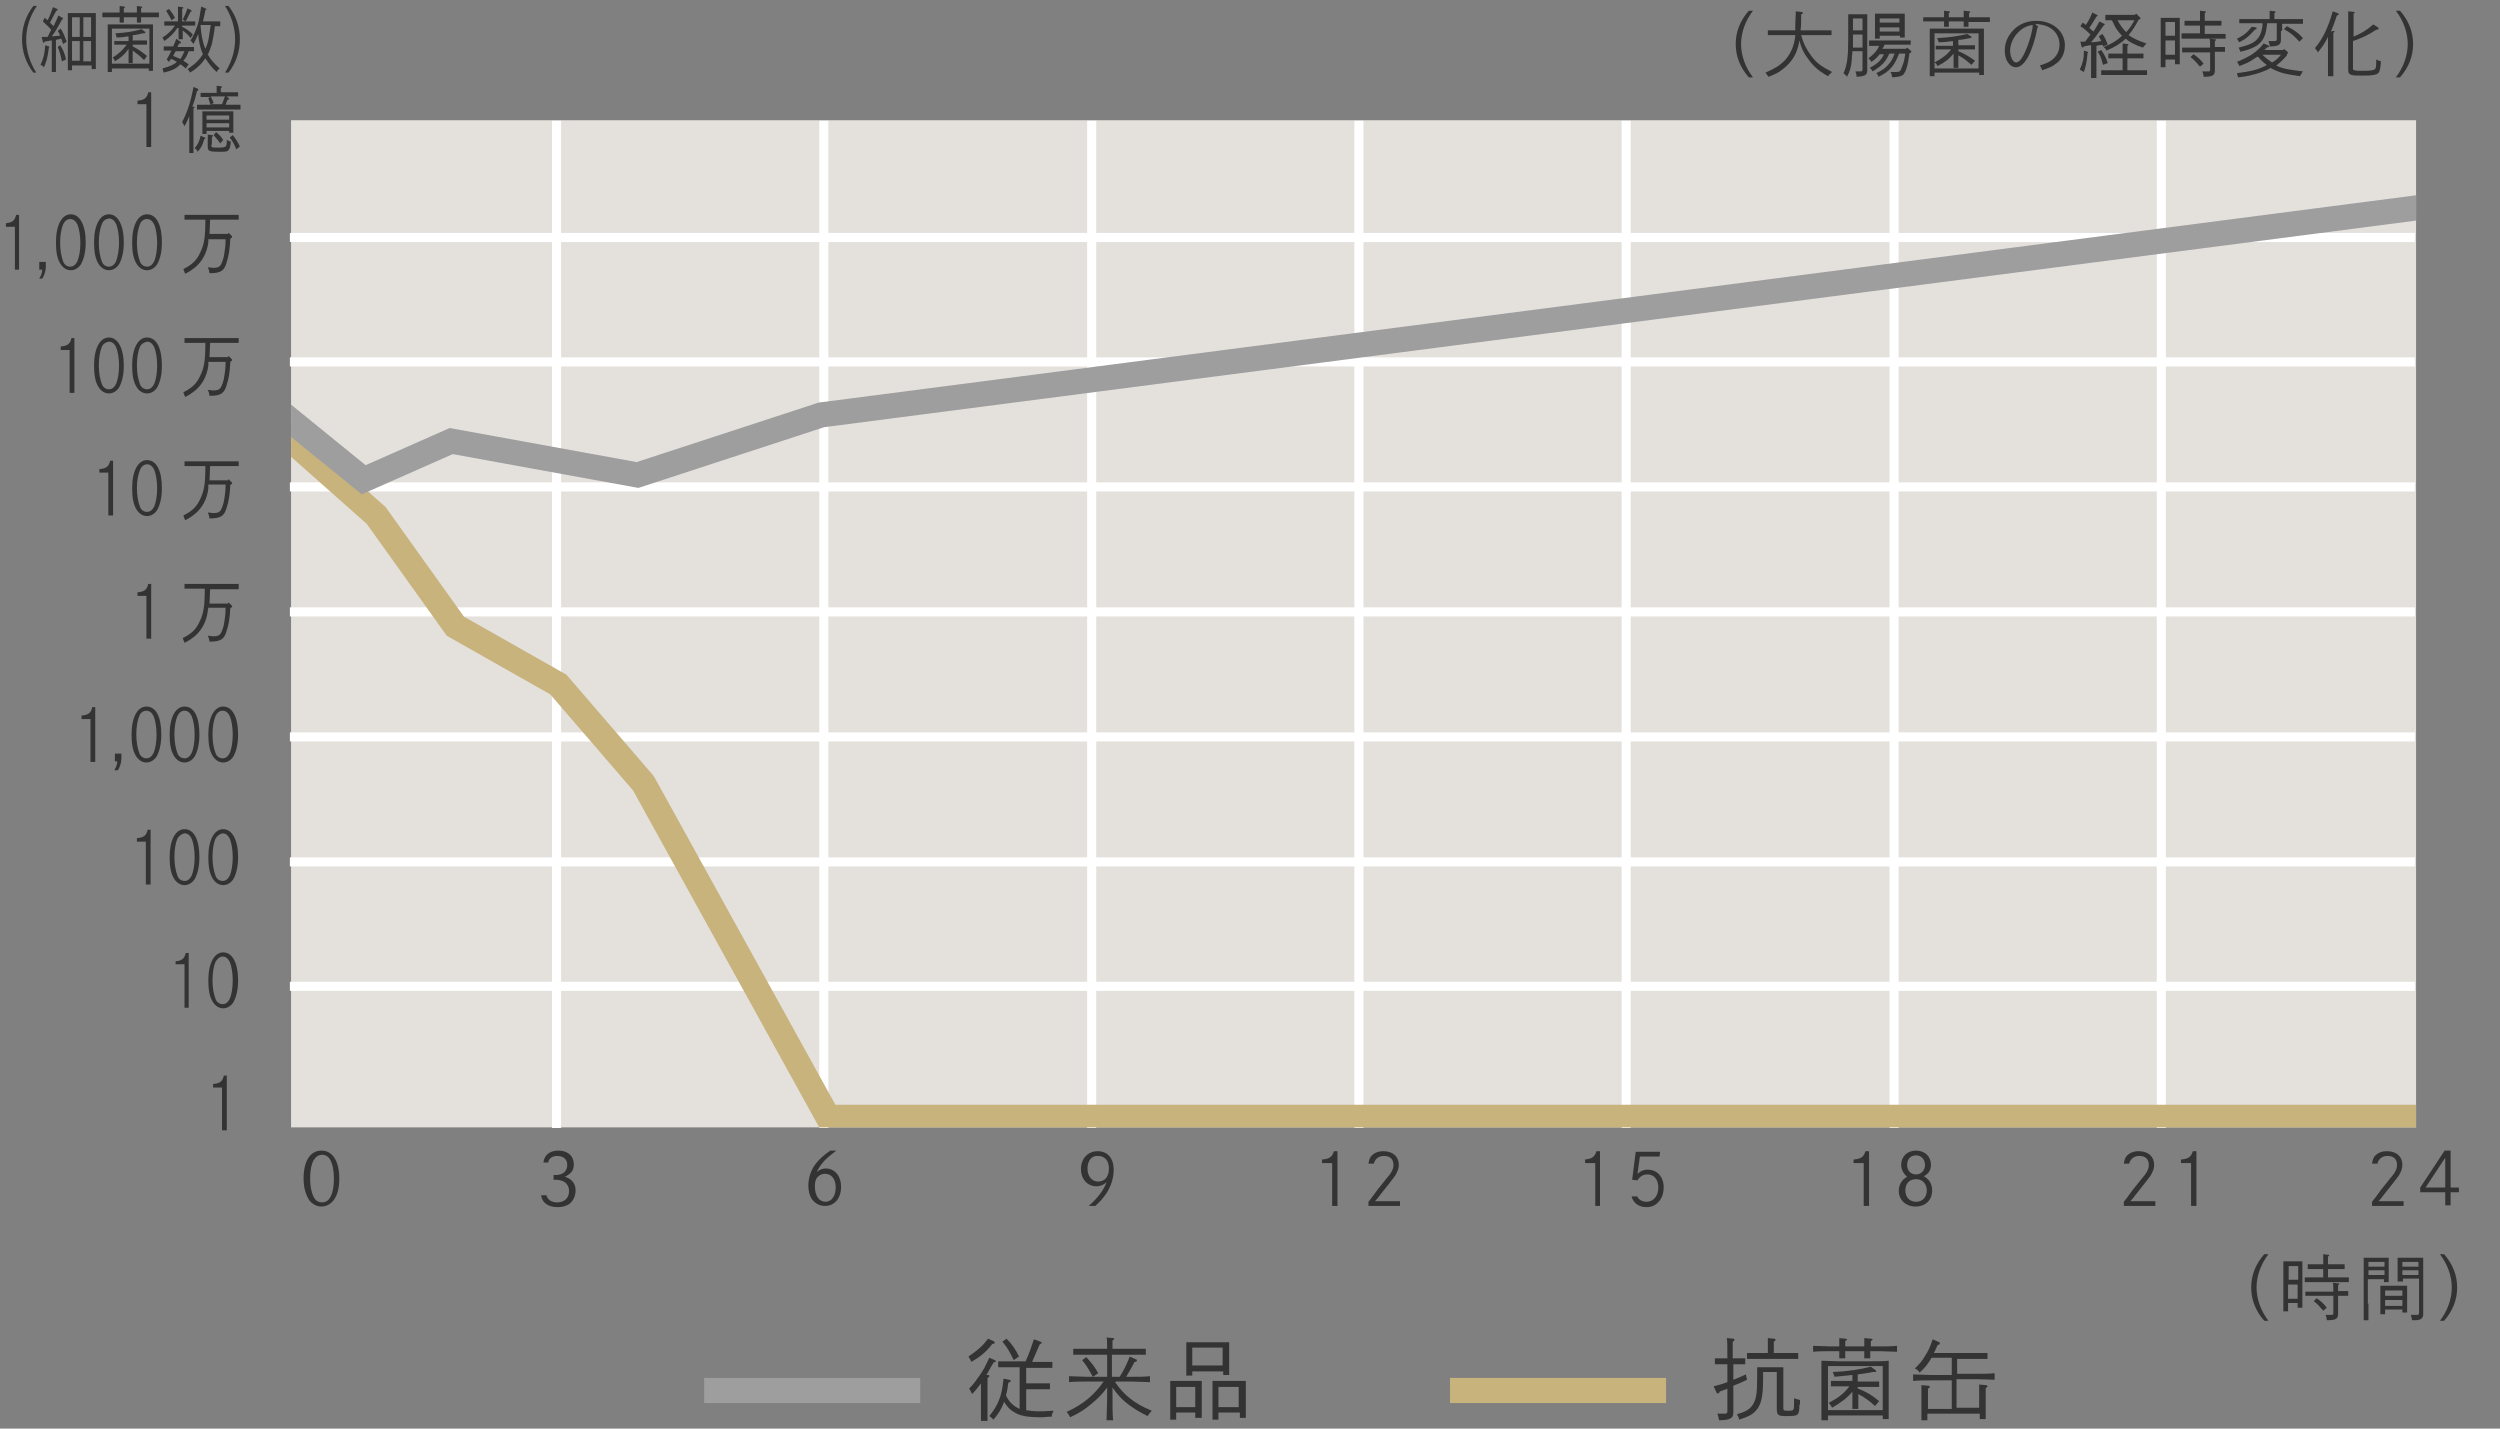 <?xml version="1.0" encoding="utf-8"?>
<!-- Generator: Adobe Illustrator 26.5.0, SVG Export Plug-In . SVG Version: 6.00 Build 0)  -->
<svg version="1.1" id="レイヤー_1" xmlns="http://www.w3.org/2000/svg" xmlns:xlink="http://www.w3.org/1999/xlink" x="0px"
	 y="0px" width="420px" height="240px" viewBox="0 0 420 240" style="enable-background:new 0 0 420 240;" xml:space="preserve">
<rect x="0" y="0" width="420" height="240" fill="#808080" stroke="none"/>
<style type="text/css">
	.st0{fill:#E4E1DD;}
	.st1{fill:#333333;}
	.st2{fill:none;stroke:#FFFFFF;stroke-width:1.528;stroke-miterlimit:10;}
	.st3{fill:none;stroke:#9E9E9F;stroke-width:4.218;stroke-miterlimit:10;}
	.st4{fill:none;stroke:#C8B37D;stroke-width:4.218;stroke-miterlimit:10;}
	.st5{clip-path:url(#SVGID_00000121240195714183141020000014733445110388630455_);}
</style>
<g>
	<rect x="48.9" y="20.2" class="st0" width="357" height="169.2"/>
	<g>
		<g>
			<path class="st1" d="M294.5,1.8c-1.3,1.7-2,3.7-2,5.6c0,1.9,0.7,3.9,2,5.6h-0.7c-1.5-1.7-2.2-3.6-2.2-5.6c0-2,0.7-3.9,2.2-5.6
				H294.5z"/>
			<path class="st1" d="M302.6,5.9c0.4,1.5,0.9,2.4,1.7,3.5c0.9,1.2,1.6,1.7,3.5,2.7c-0.4,0.3-0.4,0.4-0.7,0.7
				c-1.6-0.9-2.5-1.7-3.4-3c-0.7-0.9-1.1-1.8-1.4-3c-0.1,0.8-0.3,1.3-0.5,1.9c-0.5,1.2-1.3,2.2-2.4,3c-0.6,0.5-1.2,0.8-2.3,1.2
				c-0.2-0.3-0.3-0.4-0.5-0.7c1.6-0.7,2.4-1.2,3.2-2c1-1.1,1.6-2.4,1.8-4.1c0-0.1,0-0.1,0-0.2h-2.2c-0.7,0-1.7,0-2.4,0V5.1
				c0.6,0,1.7,0,2.4,0h2.2c0-0.6,0-1.4,0.1-3.2l0.9,0.1c0.2,0,0.3,0.1,0.3,0.2s-0.1,0.1-0.3,0.2c0,1.1,0,1.9-0.1,2.7h2.8
				c0.8,0,1.8,0,2.4,0v0.8c-0.6,0-1.7,0-2.4,0H302.6z"/>
			<path class="st1" d="M311.2,8.6c0,0.5-0.1,0.9-0.1,1.4c-0.1,1.3-0.3,1.9-0.8,2.9c-0.2-0.3-0.4-0.4-0.6-0.6
				c0.6-1.2,0.8-2.8,0.8-5.6V4.3c0-0.7,0-1.5,0-1.9c0.2,0,0.4,0,0.7,0h1.8c0.3,0,0.5,0,0.7,0c0,0.4,0,1,0,1.9v5.1c0,0.4,0,1.2,0,1.8
				c0,0.3,0,0.5,0,0.6c0,0.8-0.3,1-1.8,1.1c0-0.5-0.1-0.6-0.2-0.9c0.3,0,0.5,0,0.8,0c0.4,0,0.4-0.1,0.4-0.5V8.6H311.2z M311.3,6.7
				c0,0.4,0,0.9,0,1.3h1.6V5.8h-1.6V6.7z M312.9,5.1v-2h-1.6v2H312.9z M319.1,8.9c-0.5,1.2-0.8,1.8-1.3,2.4
				c-0.6,0.7-1.2,1.1-2.2,1.6c-0.2-0.4-0.2-0.5-0.4-0.6c1-0.5,1.5-0.8,2-1.4c0.5-0.5,0.8-1.1,1.1-1.9h-0.9c-0.6,1.4-1.3,2.1-2.8,3
				c-0.2-0.3-0.2-0.4-0.5-0.6c0.6-0.3,1.2-0.7,1.6-1.1c0.3-0.3,0.6-0.7,0.8-1.2h-0.7c-0.4,0.5-0.8,0.9-1.4,1.3
				c-0.1-0.2-0.2-0.3-0.5-0.6c0.9-0.7,1.4-1.2,1.8-2.1h-0.3c-0.4,0-1.1,0-1.4,0V6.8c0.4,0,1,0,1.4,0h4.2c0.5,0,1.1,0,1.4,0v0.7
				c-0.4,0-1,0-1.4,0h-3c-0.1,0.3-0.2,0.5-0.4,0.7h4l0.2-0.2l0.6,0.5c0.1,0.1,0.1,0.1,0.1,0.2c0,0.1,0,0.1-0.2,0.2l-0.1,0
				c-0.3,2.3-0.6,3-1,3.6c-0.3,0.3-0.7,0.4-1.9,0.5c-0.1-0.4-0.1-0.6-0.3-0.9c0.3,0,0.4,0,0.6,0c0.7,0,0.9,0,1.1-0.3
				c0.1-0.2,0.3-0.7,0.5-1.3c0.1-0.3,0.1-0.4,0.3-1.5H319.1z M315.8,6v0.5H315c0-0.3,0-0.7,0-1.3V3.4c0-0.4,0-0.9,0-1.1
				c0.3,0,0.5,0,0.9,0h3.2c0.3,0,0.6,0,0.9,0c0,0.2,0,0.7,0,1.1v1.7c0,0.6,0,1,0,1.2h-0.8V6H315.8z M319.1,3.1h-3.3v0.7h3.3V3.1z
				 M319.1,4.6h-3.3v0.7h3.3V4.6z"/>
			<path class="st1" d="M330.7,3.6c0,0.4,0,0.7,0,0.9h-0.8c0-0.3,0-0.5,0-0.9h-2.5c0,0.4,0,0.7,0,0.9h-0.8c0-0.3,0-0.5,0-0.9h-1.1
				c-0.7,0-1.7,0-2.4,0V2.9c0.6,0,1.7,0,2.4,0h1.1c0-0.5,0-0.9,0-1.1l0.8,0.1c0.1,0,0.2,0,0.2,0.1c0,0.1-0.1,0.1-0.2,0.2v0.7h2.5
				c0-0.5,0-0.9,0-1.1l0.9,0.1c0.1,0,0.2,0,0.2,0.1c0,0.1-0.1,0.1-0.2,0.2v0.7h1.1c0.8,0,1.8,0,2.4,0v0.8c-0.6,0-1.7,0-2.4,0H330.7z
				 M325,12.2v0.6h-0.8c0-0.6,0-1.7,0-2.8V7.5c0-1.4,0-2.3,0-2.7c0.6,0,1.6,0,2.4,0h4.3c0.8,0,1.8,0,2.4,0c0,0.4,0,1.3,0,2.7v2.3
				c0,1.3,0,2.2,0,2.8h-0.8v-0.4H325z M332.3,5.6H325v5.9h7.4V5.6z M329,8.6c1.2,0.5,1.8,0.9,2.8,1.6l-0.6,0.7
				c-0.8-0.7-1.4-1.2-2.2-1.6v0.3c0,0.8,0,1.4,0,1.8h-0.8c0-0.4,0-1,0-1.8V9c-0.7,0.9-1.5,1.5-2.7,2.1c-0.1-0.3-0.3-0.5-0.5-0.6
				c1.3-0.7,2.1-1.3,2.8-2.2h-1.6c-0.3,0-0.7,0-1,0V7.7c0.3,0,0.7,0,1,0h1.9V6.9c-0.8,0.1-1.5,0.2-2.4,0.2c-0.1-0.3-0.1-0.4-0.3-0.7
				c2-0.1,3.5-0.3,5.1-0.7l0.6,0.4c0.1,0,0.1,0.1,0.1,0.2c0,0.1-0.1,0.1-0.3,0.1H331c-0.7,0.1-1.3,0.3-2,0.3v0.9h1.9
				c0.3,0,0.7,0,0.9,0v0.7c-0.3,0-0.6,0-0.9,0H329V8.6z"/>
			<path class="st1" d="M342.3,4.4c0.1,0,0.1,0.1,0.1,0.1c0,0,0,0.1-0.1,0.1c-0.8,4.2-2.2,6.7-3.6,6.7c-1.1,0-1.9-1.2-1.9-2.8
				c0-1.3,0.5-2.5,1.5-3.5c1-1,2.3-1.5,3.8-1.5c2.8,0,4.8,1.8,4.8,4.1c0,1.3-0.5,2.4-1.5,3.1c-0.6,0.5-1.2,0.7-2.3,1.1
				c-0.2-0.4-0.2-0.5-0.4-0.8c0.9-0.3,1.5-0.5,2-0.9c0.8-0.6,1.3-1.5,1.3-2.6c0-1.5-0.9-2.7-2.4-3.2c-0.4-0.1-0.7-0.2-1.7-0.3
				L342.3,4.4z M339.2,5.3c-0.9,0.8-1.5,2.1-1.5,3.2c0,1.1,0.5,2,1,2c0.6,0,1.2-0.9,1.9-2.7c0.4-1.1,0.9-2.7,0.9-3.6
				C340.6,4.3,339.8,4.7,339.2,5.3z"/>
			<path class="st1" d="M350.7,8.7c0.1,0,0.1,0,0.1,0.1c0,0,0,0.1-0.1,0.1L350.7,9c-0.1,1.4-0.3,2.1-0.6,3.1
				c-0.3-0.2-0.4-0.2-0.7-0.4c0.5-1.1,0.7-1.8,0.7-3.1V8.5L350.7,8.7z M349.5,7c0.3,0,0.5,0,0.8,0c0.3-0.4,0.6-0.8,0.9-1.2
				c-0.6-0.6-1.2-1.1-1.7-1.4l0.4-0.6c0.2,0.1,0.4,0.3,0.5,0.4c0.5-0.7,0.9-1.5,1.1-2.1l0.8,0.4c0.1,0,0.1,0.1,0.1,0.1
				c0,0.1-0.1,0.1-0.2,0.2c-0.2,0.3-0.4,0.7-0.8,1.3c-0.1,0.2-0.3,0.4-0.4,0.6c0.2,0.2,0.5,0.4,0.7,0.6c0.4-0.6,0.7-1.1,1-1.7
				l0.8,0.4c0.1,0,0.1,0.1,0.1,0.1c0,0.1-0.1,0.1-0.2,0.2c-1.1,1.6-1.5,2.1-2.1,2.8c0.6,0,1.1-0.1,1.7-0.2c-0.1-0.3-0.3-0.6-0.4-0.8
				l0.6-0.4c0.5,0.7,0.6,1,0.9,1.8l-0.8,0.3c0-0.1-0.1-0.2-0.1-0.3c-0.3,0.1-0.7,0.1-1,0.2v2.9c0,1.1,0,1.9,0,2.5h-0.9
				c0-0.5,0-1.4,0-2.5V7.6c-0.4,0-0.7,0.1-1.2,0.2c-0.1,0.1-0.2,0.2-0.2,0.2c-0.1,0-0.1-0.1-0.2-0.2L349.5,7z M353,8.4
				c0.5,0.7,0.9,1.4,1.1,2.2l-0.8,0.3c-0.3-1.2-0.5-1.7-0.9-2.2L353,8.4z M357.5,11.8h2c0.4,0,0.9,0,1.2,0v0.8c-0.3,0-0.8,0-1.2,0
				h-5.3c-0.4,0-0.9,0-1.2,0v-0.8c0.3,0,0.8,0,1.2,0h2.4v-2h-1.2c-0.3,0-0.9,0-1.2,0V9c0.3,0,0.9,0,1.2,0h1.2V8.4c0-0.6,0-0.7,0-1.1
				l0.8,0.1c0.1,0,0.2,0.1,0.2,0.1c0,0.1-0.1,0.1-0.2,0.2V9h1.5c0.3,0,0.9,0,1.2,0v0.8c-0.3,0-0.9,0-1.2,0h-1.5V11.8z M358.9,2.3
				l0.6,0.6c0.1,0.1,0.1,0.1,0.1,0.2c0,0.1-0.1,0.1-0.3,0.2c-0.5,0.9-1,1.8-1.7,2.6c0.7,0.5,1.5,0.9,3,1.4c-0.3,0.3-0.3,0.4-0.6,0.7
				c-1.4-0.5-2.2-0.9-2.9-1.5c-0.8,0.8-1.8,1.4-3.2,2c-0.1-0.3-0.3-0.4-0.5-0.6c1.3-0.5,2.3-1.1,3.1-1.9c-0.4-0.4-0.8-0.9-1.1-1.4
				c-0.2-0.4-0.4-0.8-0.6-1.2c-0.3,0-0.8,0-1.1,0V2.5c0.3,0,0.8,0,1.2,0h3.7L358.9,2.3z M355.7,3.3c0.4,0.8,0.9,1.5,1.5,2.1
				c0.3-0.3,0.6-0.7,0.8-1c0.2-0.3,0.4-0.7,0.6-1H355.7z"/>
			<path class="st1" d="M363.8,11.3H363c0-0.5,0-1.1,0-2.1V4.9c0-0.7,0-1.5,0-1.9c0.2,0,0.4,0,0.7,0h1.8c0.3,0,0.5,0,0.7,0
				c0,0.4,0,1.2,0,1.9v3.8c0,1,0,1.6,0,2.1h-0.8V10h-1.6V11.3z M365.4,6V3.7h-1.6V6H365.4z M363.8,9.2h1.6V6.8h-1.6V9.2z M369.6,4.3
				h-1.4c-0.4,0-0.9,0-1.2,0V3.5c0.3,0,0.8,0,1.2,0h1.4c0-0.9,0-1.4,0-1.7l0.8,0.1c0.1,0,0.2,0,0.2,0.1c0,0.1-0.1,0.1-0.2,0.2v1.3
				h1.6c0.3,0,0.9,0,1.2,0v0.8c-0.3,0-0.8,0-1.2,0h-1.6v1.4h1.8c0.5,0,1.2,0,1.7,0v0.8c-0.4,0-1.2,0-1.7,0h-4c-0.5,0-1.2,0-1.7,0
				V5.6c0.5,0,1.2,0,1.7,0h1.4V4.3z M372.1,10.4c0,0.1,0,1.2,0,1.4c0,0.9-0.4,1.1-1.9,1.1c0-0.4-0.1-0.6-0.2-0.9c0.3,0,0.5,0,0.8,0
				c0.5,0,0.5,0,0.5-0.5V8.8h-3c-0.5,0-1.2,0-1.7,0V8c0.5,0,1.2,0,1.7,0h3c0-0.7,0-1.3-0.1-1.5l0.9,0.1c0.1,0,0.2,0,0.2,0.1
				c0,0.1-0.1,0.1-0.2,0.2c0,0.2,0,0.2,0,1h0c0.5,0,1.2,0,1.7,0v0.8c-0.4,0-1.2,0-1.7,0h0V10.4z M368.5,9.1c0.7,0.5,1.2,0.9,1.7,1.6
				l-0.6,0.5c-0.6-0.7-0.9-1.1-1.6-1.6L368.5,9.1z"/>
			<path class="st1" d="M379,4.6c0.1,0,0.1,0.1,0.1,0.2c0,0.1,0,0.1-0.3,0.2c-0.9,1-1.4,1.5-2.6,2.1c-0.1-0.2-0.3-0.4-0.4-0.6
				c1.1-0.5,1.8-1.1,2.5-2L379,4.6z M384.2,9.3c-0.5,0.6-1.1,1.2-1.8,1.7c0.1,0,0.2,0.1,0.2,0.1c1.1,0.5,2,0.6,4.3,0.9
				c-0.2,0.2-0.3,0.5-0.5,0.8c-2.2-0.3-3.2-0.5-4.6-1.2c-0.1,0-0.2-0.1-0.3-0.2c-1,0.6-2.3,1-3.6,1.3c-0.5,0.1-1,0.2-1.9,0.3
				c-0.1-0.4-0.1-0.4-0.2-0.7c2.2-0.3,3.3-0.5,4.7-1.2c0.1,0,0.2-0.1,0.3-0.2c-0.6-0.4-1-0.9-1.5-1.4c-0.2,0.1-0.3,0.2-0.5,0.3
				c-0.8,0.6-1.5,0.9-2.6,1.3c-0.1-0.3-0.2-0.5-0.4-0.7c1.2-0.5,1.8-0.8,2.6-1.3c0.8-0.6,1.3-1,1.9-1.8l0.7,0.3
				c0.1,0.1,0.2,0.1,0.2,0.2c0,0.1,0,0.1-0.4,0.2c-0.1,0.2-0.3,0.3-0.4,0.4h3.2l0.1-0.2l0.6,0.5c0,0,0.1,0.1,0.1,0.2
				c0,0.1-0.1,0.1-0.2,0.2L384.2,9.3z M383.2,5.2c0,0.2,0,0.6,0,1c0,0.2,0,0.4,0,0.5c0,0.8-0.4,1.1-1.9,1.1c0-0.4-0.1-0.6-0.2-0.9
				c0.4,0,0.6,0,0.9,0c0.5,0,0.5-0.1,0.5-0.5V3.9h-1.6c-0.2,1.6-0.4,2.4-1.1,3.2c-0.8,0.9-2.2,1.3-3.4,1.6c-0.2-0.5-0.2-0.5-0.3-0.7
				c1.1-0.3,1.5-0.4,1.9-0.6c1-0.4,1.6-1.1,1.9-2.1c0.1-0.4,0.2-0.7,0.2-1.4h-1.5c-0.7,0-1.7,0-2.4,0V3.2c0.6,0,1.7,0,2.4,0h2.7V2.6
				c0-0.3,0-0.6,0-0.8l0.8,0.1c0.1,0,0.2,0,0.2,0.1c0,0.1-0.1,0.1-0.2,0.2v1h2.4c0.8,0,1.8,0,2.4,0V4c-0.6,0-1.7,0-2.4,0h-1.1V5.2z
				 M380.1,9.2c0.5,0.5,1,0.9,1.6,1.3c0.6-0.3,1.1-0.8,1.5-1.3H380.1z M384.2,4.4c1.3,0.7,1.9,1.1,2.7,2L386.3,7
				c-1-1.1-1.5-1.5-2.6-2.1L384.2,4.4z"/>
			<path class="st1" d="M392,5.2c0.1,0,0.2,0,0.2,0.1c0,0.1-0.1,0.1-0.2,0.2v4.8c0,1.1,0,2,0,2.5h-0.9c0-0.6,0-1.4,0-2.5V6.2
				c-0.6,1.2-0.9,1.6-1.7,2.6c-0.2-0.4-0.3-0.5-0.5-0.7c1.4-1.7,2.2-3.4,3-6.2l0.8,0.3c0.1,0,0.2,0.1,0.2,0.2c0,0.1,0,0.1-0.3,0.2
				c-0.4,1.2-0.6,1.7-1,2.7L392,5.2z M395.3,6.2c1.4-0.6,2.3-1.1,3.4-2.1l0.8,0.5c0.1,0.1,0.1,0.1,0.1,0.2c0,0.1-0.1,0.2-0.4,0.2
				c-1.3,0.9-2.5,1.4-3.9,1.9v4.6c0,0.3,0.1,0.4,1.6,0.4c1.5,0,1.9-0.1,2.1-0.3s0.2-0.6,0.2-1.4V10c0.3,0.1,0.4,0.2,0.8,0.3
				c-0.1,1.4-0.2,1.8-0.6,2.1c-0.4,0.2-0.8,0.3-2.6,0.3c-1,0-1.4,0-1.7-0.1c-0.4-0.1-0.6-0.3-0.6-0.8V3.7c0-0.9,0-1.5,0-1.8l0.9,0.1
				c0.1,0,0.2,0,0.2,0.1s-0.1,0.1-0.2,0.2c0,0.3,0,0.5,0,1.4V6.2z"/>
			<path class="st1" d="M402.5,13c1.3-1.7,2-3.7,2-5.6c0-1.9-0.7-3.9-2-5.6h0.7c1.5,1.7,2.2,3.6,2.2,5.6c0,2-0.7,3.9-2.2,5.6H402.5z
				"/>
		</g>
	</g>
	<g>
		<g>
			<g>
				<path class="st1" d="M57,198c0,1.6-0.3,2.8-1,3.7c-0.5,0.6-1.2,1-2,1c-0.8,0-1.5-0.4-2-1c-0.6-0.9-1-2.1-1-3.7
					c0-2.9,1.1-4.7,3-4.7C55.9,193.3,57,195.1,57,198z M52.7,194.9c-0.4,0.7-0.6,1.8-0.6,3.1c0,1.2,0.2,2.3,0.6,3.1
					c0.3,0.6,0.8,0.9,1.4,0.9c0.6,0,1.1-0.3,1.4-0.9c0.4-0.7,0.6-1.8,0.6-3.1c0-1.2-0.2-2.4-0.6-3.1c-0.3-0.6-0.8-0.9-1.4-0.9
					S53,194.4,52.7,194.9z"/>
			</g>
			<g>
				<path class="st1" d="M91.3,195.2c0.2-1.2,1.1-1.9,2.5-1.9c1.6,0,2.6,0.9,2.6,2.3c0,0.8-0.3,1.4-1,1.8c-0.1,0.1-0.1,0.1-0.5,0.3
					c0.4,0.1,0.5,0.2,0.7,0.3c0.7,0.4,1.1,1.1,1.1,2c0,0.9-0.4,1.8-1.1,2.3c-0.5,0.3-1.1,0.5-1.9,0.5c-1.6,0-2.6-0.7-2.8-2h0.9
					c0.2,0.8,0.9,1.2,1.8,1.2c1.2,0,2-0.7,2-1.9c0-0.8-0.4-1.4-1.1-1.7c-0.3-0.1-0.7-0.2-1.2-0.2c-0.1,0-0.2,0-0.3,0v-0.8
					c0.2,0,0.3,0,0.4,0c1.1,0,1.9-0.6,1.9-1.7c0-0.9-0.6-1.5-1.7-1.5c-0.8,0-1.4,0.4-1.5,1.1H91.3z"/>
			</g>
			<g>
				<path class="st1" d="M140.5,193.3c-0.4,0.3-1.4,1.1-1.8,1.5c-0.6,0.6-1.1,1.3-1.5,2.1c0.5-0.4,1-0.6,1.5-0.6
					c1.5,0,2.6,1.2,2.6,3.1c0,1.9-1.1,3.2-2.7,3.2c-1,0-1.8-0.5-2.3-1.3c-0.3-0.5-0.5-1.3-0.5-2.1c0-1.4,0.5-2.9,1.5-4
					c0.5-0.6,1.3-1.3,2.2-1.9H140.5z M140.4,199.5c0-1.4-0.7-2.3-1.8-2.3c-0.5,0-0.9,0.2-1.2,0.5c-0.4,0.4-0.5,0.9-0.5,1.6
					c0,1.6,0.7,2.6,1.8,2.6C139.7,201.9,140.4,200.9,140.4,199.5z"/>
			</g>
			<g>
				<path class="st1" d="M182.9,202.6c1.6-1.4,2.6-2.8,3-4c-0.4,0.4-1,0.7-1.7,0.7c-1.5,0-2.6-1.2-2.6-2.9c0-1.8,1.2-3,2.8-3
					c1.7,0,2.7,1.2,2.7,3.1c0,1.5-0.5,2.9-1.3,4.1c-0.5,0.7-1,1.3-1.8,2H182.9z M182.7,196.3c0,1.3,0.7,2.2,1.8,2.2
					c1.1,0,1.8-0.8,1.8-2.2c0-1.3-0.7-2.1-1.8-2.1C183.4,194.1,182.7,195,182.7,196.3z"/>
			</g>
			<g>
				<path class="st1" d="M222.1,194.8c1.2-0.1,1.7-0.4,2-1.4h0.6v9.2h-0.9v-7.2h-1.7V194.8z"/>
				<path class="st1" d="M229.9,195.5c0.1-0.6,0.2-0.9,0.4-1.2c0.5-0.6,1.2-0.9,2.1-0.9c1.6,0,2.6,0.9,2.6,2.3
					c0,0.6-0.2,1.1-0.6,1.8c-0.2,0.3-1.3,1.7-2.5,3.2c-0.3,0.4-0.6,0.8-0.9,1.1h4.2v0.8h-5.3v-0.7c0.9-1.1,1.1-1.5,1.5-2
					c1.4-1.8,1.8-2.2,2.1-2.6c0.4-0.6,0.6-1,0.6-1.6c0-1-0.6-1.5-1.6-1.5c-0.9,0-1.5,0.5-1.7,1.3H229.9z"/>
			</g>
			<g>
				<path class="st1" d="M266.2,194.8c1.2-0.1,1.7-0.4,2-1.4h0.6v9.2H268v-7.2h-1.7V194.8z"/>
				<path class="st1" d="M275,200.9c0.2,0.6,0.9,1,1.6,1c1.2,0,2-1,2-2.4c0-1.3-0.7-2.2-1.8-2.2c-0.7,0-1.3,0.3-1.7,1l-0.9-0.1
					l0.6-4.7h4.1l-0.1,0.8h-3.3l-0.4,2.9c0.6-0.5,1-0.7,1.7-0.7c1.6,0,2.7,1.2,2.7,3c0,0.8-0.2,1.5-0.6,2.1
					c-0.6,0.8-1.3,1.2-2.3,1.2c-1.3,0-2.2-0.7-2.5-1.8H275z"/>
			</g>
			<g>
				<path class="st1" d="M311.4,194.8c1.2-0.1,1.7-0.4,2-1.4h0.6v9.2h-0.9v-7.2h-1.7V194.8z"/>
				<path class="st1" d="M319.4,195.7c0-1.4,1-2.4,2.5-2.4c1.5,0,2.5,1,2.5,2.4c0,0.9-0.4,1.5-1.2,1.9c0.9,0.5,1.4,1.3,1.4,2.4
					c0,1.6-1.1,2.7-2.8,2.7c-1.6,0-2.8-1.1-2.8-2.6c0-1.1,0.5-1.9,1.4-2.4C319.8,197.2,319.4,196.5,319.4,195.7z M320.1,200
					c0,1.1,0.7,1.9,1.8,1.9s1.8-0.8,1.8-1.9c0-1.1-0.7-1.9-1.8-1.9S320.1,198.8,320.1,200z M320.4,195.7c0,1,0.6,1.6,1.5,1.6
					s1.5-0.7,1.5-1.6s-0.6-1.6-1.5-1.6S320.4,194.7,320.4,195.7z"/>
			</g>
			<g>
				<path class="st1" d="M356.8,195.5c0.1-0.6,0.2-0.9,0.4-1.2c0.5-0.6,1.2-0.9,2.1-0.9c1.6,0,2.6,0.9,2.6,2.3
					c0,0.6-0.2,1.1-0.6,1.8c-0.2,0.3-1.3,1.7-2.5,3.2c-0.3,0.4-0.6,0.8-0.9,1.1h4.2v0.8h-5.3v-0.7c0.9-1.1,1.1-1.5,1.5-2
					c1.4-1.8,1.8-2.2,2.1-2.6c0.4-0.6,0.6-1,0.6-1.6c0-1-0.6-1.5-1.6-1.5c-0.9,0-1.5,0.5-1.7,1.3H356.8z"/>
				<path class="st1" d="M366.4,194.8c1.2-0.1,1.7-0.4,2-1.4h0.6v9.2h-0.9v-7.2h-1.7V194.8z"/>
			</g>
			<g>
				<path class="st1" d="M398.5,195.5c0.1-0.6,0.2-0.9,0.4-1.2c0.5-0.6,1.2-0.9,2.1-0.9c1.6,0,2.6,0.9,2.6,2.3
					c0,0.6-0.2,1.1-0.6,1.8c-0.2,0.3-1.3,1.7-2.5,3.2c-0.3,0.4-0.6,0.8-0.9,1.1h4.2v0.8h-5.3v-0.7c0.9-1.1,1.1-1.5,1.5-2
					c1.4-1.8,1.8-2.2,2.1-2.6c0.4-0.6,0.6-1,0.6-1.6c0-1-0.6-1.5-1.6-1.5c-0.9,0-1.5,0.5-1.7,1.3H398.5z"/>
				<path class="st1" d="M413.1,199.5v0.8h-1.4v2.2h-0.9v-2.2h-4.2v-0.8l4.1-6.2h1v6.2H413.1z M410.8,194.5l-3.3,5h3.3V194.5z"/>
			</g>
			<g>
				<path class="st1" d="M381.1,210.7c-1.3,1.7-2,3.7-2,5.6c0,1.9,0.7,3.9,2,5.6h-0.7c-1.5-1.7-2.2-3.6-2.2-5.6c0-2,0.7-3.9,2.2-5.6
					H381.1z"/>
				<path class="st1" d="M384.4,220.3h-0.8c0-0.5,0-1.1,0-2.1v-4.4c0-0.7,0-1.5,0-1.9c0.2,0,0.4,0,0.7,0h1.8c0.3,0,0.5,0,0.7,0
					c0,0.4,0,1.2,0,1.9v3.8c0,1,0,1.6,0,2.1h-0.8v-0.8h-1.6V220.3z M386.1,215v-2.3h-1.6v2.3H386.1z M384.4,218.2h1.6v-2.4h-1.6
					V218.2z M390.3,213.2h-1.4c-0.4,0-0.9,0-1.2,0v-0.8c0.3,0,0.8,0,1.2,0h1.4c0-0.9,0-1.4,0-1.7l0.8,0.1c0.1,0,0.2,0,0.2,0.1
					c0,0.1-0.1,0.1-0.2,0.2v1.3h1.6c0.3,0,0.9,0,1.2,0v0.8c-0.3,0-0.8,0-1.2,0h-1.6v1.4h1.8c0.5,0,1.2,0,1.7,0v0.8
					c-0.4,0-1.2,0-1.7,0h-4c-0.5,0-1.2,0-1.7,0v-0.8c0.5,0,1.2,0,1.7,0h1.4V213.2z M392.8,219.3c0,0.1,0,1.2,0,1.4
					c0,0.9-0.4,1.1-1.9,1.1c0-0.4-0.1-0.6-0.2-0.9c0.3,0,0.5,0,0.8,0c0.5,0,0.5,0,0.5-0.5v-2.7h-3c-0.5,0-1.2,0-1.7,0V217
					c0.5,0,1.2,0,1.7,0h3c0-0.7,0-1.3-0.1-1.5l0.9,0.1c0.1,0,0.2,0,0.2,0.1c0,0.1-0.1,0.1-0.2,0.2c0,0.2,0,0.2,0,1h0
					c0.5,0,1.2,0,1.7,0v0.8c-0.4,0-1.2,0-1.7,0h0V219.3z M389.2,218.1c0.7,0.5,1.2,0.9,1.7,1.6l-0.6,0.5c-0.6-0.7-0.9-1.1-1.6-1.6
					L389.2,218.1z"/>
				<path class="st1" d="M397.9,219c0,1.2,0,2.2,0,2.8h-0.8c0-0.6,0-1.6,0-2.8v-6.6c0-0.4,0-0.9,0-1.1c0.4,0,0.7,0,1.2,0h1.7
					c0.6,0,0.9,0,1.3,0c0,0.2,0,0.7,0,1.1v1.8c0,0.6,0,1,0,1.2h-0.8v-0.5h-2.7V219z M400.6,212h-2.7v0.8h2.7V212z M400.6,213.4h-2.7
					v0.8h2.7V213.4z M400.7,220.8h-0.8c0-0.3,0-0.7,0-1.3v-2.4c0-0.4,0-0.8,0-1.1c0.3,0,0.5,0,0.9,0h2.7c0.4,0,0.6,0,0.9,0
					c0,0.2,0,0.7,0,1.1v2.2c0,0.6,0,1,0,1.2h-0.8v-0.5h-2.9V220.8z M403.6,216.8h-2.9v0.9h2.9V216.8z M403.6,218.4h-2.9v1h2.9V218.4
					z M403.6,215.3h-0.8c0-0.3,0-0.7,0-1.2v-1.7c0-0.4,0-0.8,0-1.1c0.4,0,0.8,0,1.3,0h1.8c0.5,0,0.8,0,1.2,0c0,0.2,0,0.6,0,1.1v5.9
					c0,0.5,0,1,0,1.9c0,0.1,0,0.4,0,0.5c0,0.5-0.1,0.7-0.4,0.9c-0.3,0.2-0.7,0.2-1.5,0.2c0-0.4-0.1-0.6-0.2-0.9c0.4,0,0.6,0,0.9,0
					c0.4,0,0.5,0,0.5-0.5v-5.6h-2.7V215.3z M406.3,212h-2.7v0.8h2.7V212z M406.3,213.4h-2.7v0.8h2.7V213.4z"/>
				<path class="st1" d="M409.9,221.9c1.3-1.7,2-3.7,2-5.6c0-1.9-0.7-3.9-2-5.6h0.7c1.5,1.7,2.2,3.6,2.2,5.6c0,2-0.7,3.9-2.2,5.6
					H409.9z"/>
			</g>
		</g>
	</g>
	<g>
		<g>
			<g>
				<path class="st1" d="M6.2,1C5,2.7,4.4,4.7,4.4,6.6c0,1.9,0.6,3.9,1.7,5.6H5.6c-1.3-1.7-1.9-3.6-1.9-5.6c0-2,0.6-3.9,1.9-5.6H6.2
					z"/>
				<path class="st1" d="M8.2,7.8c0.1,0,0.1,0.1,0.1,0.1c0,0,0,0.1-0.1,0.1L8.2,8.1C8,9.7,7.8,10.3,7.4,11.3
					c-0.2-0.2-0.3-0.3-0.6-0.4c0.5-1,0.7-1.9,0.8-3.3L8.2,7.8z M7,6.2l1,0C8.2,5.8,8.4,5.4,8.6,5C8.2,4.5,7.6,4,7.2,3.6L7.5,3L8,3.4
					c0.4-0.7,0.7-1.7,0.9-2.2l0.7,0.3c0.1,0,0.1,0.1,0.1,0.1c0,0.1-0.1,0.1-0.2,0.2C9.3,2,9,2.7,8.4,3.8C8.6,4,8.8,4.2,9,4.4
					c0.3-0.7,0.6-1.2,0.8-1.8l0.7,0.4c0.1,0,0.1,0.1,0.1,0.1c0,0.1-0.1,0.1-0.2,0.2C9.6,4.8,9.3,5.3,8.7,6.1C9.2,6.1,9.6,6,10.1,6
					C10,5.7,9.9,5.5,9.7,5.2l0.5-0.4c0.5,0.8,0.7,1.4,1,2.2l-0.6,0.4c-0.1-0.3-0.2-0.6-0.3-0.9C10,6.6,9.7,6.6,9.4,6.7v2.9
					c0,1.1,0,1.9,0,2.5H8.7c0-0.5,0-1.4,0-2.5V6.8C8.4,6.8,8.1,6.9,7.5,7C7.4,7.1,7.4,7.2,7.3,7.2C7.3,7.2,7.2,7.1,7.2,7L7,6.2z
					 M10.1,7.6c0.5,0.7,0.8,1.5,1,2.4l-0.7,0.3C10.1,8.9,10,8.6,9.7,7.9L10.1,7.6z M12.1,11.8h-0.7c0-0.5,0-1.2,0-2.1V4.1
					c0-0.7,0-1.5,0-1.9c0.3,0,0.5,0,0.9,0h2.9c0.4,0,0.6,0,0.9,0c0,0.4,0,1.2,0,1.9v5.4c0,1,0,1.7,0,2.1h-0.7V11h-3.3V11.8z
					 M12.1,2.9v3.3h1.3V2.9H12.1z M12.1,10.2h1.3V6.9h-1.3V10.2z M15.4,2.9H14v3.3h1.3V2.9z M14,6.9v3.4h1.3V6.9H14z"/>
				<path class="st1" d="M23.7,2.9c0,0.4,0,0.7,0,0.9H23c0-0.3,0-0.5,0-0.9h-2.2c0,0.4,0,0.7,0,0.9h-0.7c0-0.3,0-0.5,0-0.9h-0.9
					c-0.6,0-1.5,0-2,0V2.1c0.5,0,1.4,0,2,0h0.9c0-0.5,0-0.9,0-1.1l0.7,0.1c0.1,0,0.2,0,0.2,0.1c0,0.1-0.1,0.1-0.2,0.2v0.7H23
					c0-0.5,0-0.9,0-1.1l0.7,0.1c0.1,0,0.2,0,0.2,0.1c0,0.1-0.1,0.1-0.2,0.2v0.7h1c0.6,0,1.5,0,2,0v0.8c-0.5,0-1.4,0-2,0H23.7z
					 M18.8,11.5v0.6h-0.7c0-0.6,0-1.7,0-2.8V6.8c0-1.4,0-2.3,0-2.7c0.5,0,1.3,0,2,0h3.6c0.7,0,1.5,0,2,0c0,0.4,0,1.3,0,2.7v2.3
					c0,1.3,0,2.2,0,2.8h-0.7v-0.4H18.8z M25.1,4.8h-6.3v5.9h6.3V4.8z M22.3,7.8c1,0.5,1.5,0.9,2.4,1.6l-0.5,0.7
					C23.5,9.4,23,9,22.3,8.5v0.3c0,0.8,0,1.4,0,1.8h-0.7c0-0.4,0-1,0-1.8V8.2c-0.6,0.9-1.3,1.5-2.3,2.1c-0.1-0.3-0.2-0.5-0.4-0.6
					c1.1-0.7,1.7-1.3,2.4-2.2H20c-0.3,0-0.6,0-0.8,0V6.9c0.2,0,0.6,0,0.8,0h1.6V6.1c-0.6,0.1-1.3,0.2-2,0.2
					c-0.1-0.3-0.1-0.4-0.2-0.7c1.7-0.1,3-0.3,4.4-0.7l0.5,0.4c0.1,0,0.1,0.1,0.1,0.2c0,0.1-0.1,0.1-0.3,0.1H24
					c-0.6,0.1-1.1,0.3-1.7,0.3v0.9h1.6c0.2,0,0.6,0,0.8,0v0.7c-0.2,0-0.5,0-0.8,0h-1.6V7.8z"/>
				<path class="st1" d="M29.8,4.7c-0.6,0.9-1.2,1.5-2.2,2.2c-0.1-0.2-0.2-0.4-0.3-0.6c0.8-0.5,1.5-1.1,2.1-2h-0.8c-0.3,0-0.7,0-1,0
					V3.6c0.3,0,0.7,0,1,0h1.3V2.9c0-0.9,0-1.5,0-1.8l0.7,0.1c0.1,0,0.2,0,0.2,0.1c0,0.1-0.1,0.1-0.2,0.2c0,0.3,0,0.7,0,1.4v0.7h1.2
					c0.3,0,0.7,0,1,0v0.7c-0.3,0-0.7,0-1,0h-1.2v0.2c0.8,0.4,1.2,0.7,1.8,1.3l-0.4,0.6c-0.3-0.5-0.7-0.8-1.3-1.3c0,0.6,0,1.2,0,1.5
					h-0.7c0-0.4,0-1,0-1.8V4.7z M32.6,8.6c-0.3,0-0.6,0-0.9,0c-0.2,0.6-0.5,1.2-0.9,1.6c0.3,0.2,0.6,0.4,0.9,0.6l-0.5,0.7
					c-0.3-0.3-0.6-0.5-0.9-0.7c-0.6,0.7-1.5,1.1-2.8,1.4c-0.1-0.3-0.1-0.4-0.2-0.7c1.1-0.3,1.9-0.6,2.4-1.1c-0.3-0.2-0.6-0.4-1-0.5
					c-0.1,0.2-0.2,0.3-0.3,0.5L28,10c0.2-0.3,0.5-0.9,0.8-1.5h-0.3c-0.3,0-0.7,0-1,0V7.8c0.3,0,0.7,0,1,0h0.6
					c0.2-0.5,0.4-0.9,0.5-1.3L30.3,7c0.1,0,0.1,0.1,0.1,0.2c0,0.1-0.1,0.1-0.3,0.1l-0.3,0.6h1.8c0.3,0,0.7,0,1,0V8.6z M28.4,1.5
					c0.4,0.5,0.7,0.9,1,1.5l-0.6,0.4c-0.2-0.5-0.6-1.1-0.9-1.6L28.4,1.5z M29.5,8.6c-0.1,0.3-0.3,0.5-0.4,0.8
					c0.4,0.2,0.8,0.3,1.2,0.5C30.6,9.5,30.8,9,31,8.6H29.5z M30.7,3.3c0.4-0.8,0.6-1.3,0.8-1.9l0.6,0.3c0.1,0,0.1,0.1,0.1,0.1
					c0,0,0,0.1,0,0.1s-0.1,0-0.2,0.1c-0.4,0.8-0.5,1-0.8,1.6L30.7,3.3z M36.9,4.4c-0.2,0-0.5,0-0.8,0c-0.1,1-0.3,2-0.5,3
					c-0.2,0.6-0.4,1.2-0.7,1.8L35,9.3c0.4,0.7,0.9,1.3,1.9,2.2c-0.3,0.2-0.3,0.3-0.5,0.6c-0.7-0.6-1.4-1.5-1.9-2.3
					c-0.6,0.9-1.5,1.8-2.6,2.4c-0.1-0.3-0.2-0.4-0.4-0.6c1.4-0.9,2-1.6,2.6-2.5c-0.5-1-0.7-2.2-0.8-3.4c-0.2,0.6-0.5,1.1-0.8,1.7
					C32.3,7.1,32.2,7,32,6.8c0.6-0.9,0.8-1.5,1.2-2.6c0.3-1,0.4-1.8,0.6-3.1l0.7,0.3c0.1,0.1,0.2,0.1,0.2,0.1c0,0.1-0.1,0.1-0.2,0.2
					c-0.1,0.7-0.3,1.4-0.4,1.9h1.7c0.4,0,0.9,0,1.2,0V4.4z M33.7,4.3c0,0,0,0.1,0,0.1c0.1,1.3,0.3,2.6,0.8,3.8
					c0.3-0.6,0.5-1.3,0.6-2c0.1-0.7,0.2-1.3,0.3-2H33.7z"/>
				<path class="st1" d="M37.8,12.2c1.1-1.7,1.7-3.7,1.7-5.6c0-1.9-0.6-3.9-1.7-5.6h0.6c1.3,1.7,1.9,3.6,1.9,5.6
					c0,2-0.6,3.9-1.9,5.6H37.8z"/>
			</g>
			<g>
				<g>
					<path class="st1" d="M23.2,16.9c1-0.1,1.5-0.4,1.7-1.4h0.5v9.2h-0.8v-7.2h-1.5V16.9z"/>
					<path class="st1" d="M32.5,17.9c0.1,0,0.2,0.1,0.2,0.1c0,0.1-0.1,0.1-0.2,0.2c0,0.5,0,0.7,0,2.1v2.9c0,1.1,0,1.9,0,2.5h-0.7
						c0-0.5,0-1.4,0-2.5v-3.7c-0.3,0.7-0.4,1-0.8,1.7c-0.2-0.4-0.3-0.5-0.4-0.7c0.9-1.7,1.5-3.6,1.9-5.9l0.7,0.3
						c0.1,0,0.1,0.1,0.1,0.2c0,0.1,0,0.1-0.2,0.2c-0.3,1.2-0.4,1.6-0.8,2.7L32.5,17.9z M34.4,23.1c0.1,0,0.1,0.1,0.1,0.1
						c0,0.1,0,0.1-0.2,0.2c-0.3,1.1-0.5,1.4-1.1,2.1c-0.1-0.3-0.2-0.4-0.5-0.6c0.6-0.7,0.8-1.2,1-2.1L34.4,23.1z M38.4,16.5
						c0.1,0,0.1,0.1,0.1,0.1c0,0.1-0.1,0.1-0.3,0.2c-0.1,0.3-0.2,0.5-0.3,0.8h0.9c0.5,0,1.2,0,1.6,0v0.8c-0.4,0-1.2,0-1.6,0h-4.1
						c-0.5,0-1.2,0-1.6,0v-0.8c0.4,0,1.1,0,1.6,0h0.7c-0.2-0.4-0.2-0.6-0.4-1.1l0.3-0.2h-0.2c-0.4,0-1,0-1.4,0v-0.7c0.4,0,1,0,1.4,0
						h1.3v-0.4l0-0.8l0.7,0.1c0.1,0,0.2,0,0.2,0.1s-0.1,0.1-0.2,0.2l0,0.7h1.5c0.4,0,1.1,0,1.4,0v0.7c-0.4,0-1,0-1.4,0h-0.5
						L38.4,16.5z M34.7,22.5H34c0-0.3,0-0.7,0-1.3v-1.4c0-0.4,0-0.8,0-1.1c0.4,0,0.7,0,1.1,0h3c0.4,0,0.8,0,1.1,0c0,0.2,0,0.7,0,1.1
						v1.3c0,0.6,0,1,0,1.2h-0.7V22h-3.8V22.5z M38.5,19.4h-3.8v0.7h3.8V19.4z M38.5,20.7h-3.8v0.7h3.8V20.7z M35.5,24.3
						c0,0.2,0,0.3,0.1,0.4c0.1,0.1,0.5,0.1,1.1,0.1c0.9,0,1.2-0.1,1.3-0.3c0.1-0.2,0.1-0.6,0.1-1c0.2,0.1,0.3,0.2,0.7,0.3
						c-0.1,0.8-0.2,1.2-0.4,1.4c-0.2,0.3-0.6,0.3-1.4,0.3c-1.9,0-2.1-0.1-2.1-0.9v-1.2c0-0.3,0-0.6,0-0.8l0.7,0.1
						c0.1,0,0.2,0,0.2,0.1s-0.1,0.1-0.2,0.2c0,0.2,0,0.3,0,0.3V24.3z M35.4,16.2c0.2,0.4,0.3,0.6,0.5,1.1l-0.4,0.2h1.8
						c0.2-0.4,0.3-0.9,0.5-1.3H35.4z M36.3,22.2c0.5,0.4,0.8,0.7,1.2,1.3L37,24.1c-0.4-0.6-0.7-0.9-1.1-1.4L36.3,22.2z M39.1,22.7
						c0.5,0.6,0.8,1.1,1.2,1.9l-0.6,0.5c-0.4-1-0.6-1.3-1.1-2L39.1,22.7z"/>
				</g>
				<g>
					<path class="st1" d="M1,37.5c1-0.1,1.5-0.4,1.7-1.4h0.5v9.2H2.5v-7.2H1V37.5z"/>
					<path class="st1" d="M6.6,45.3V44h1.1v0.8c0,0.6-0.2,1.4-0.6,2H6.6c0.3-0.5,0.5-1,0.5-1.5H6.6z"/>
					<path class="st1" d="M14.4,40.7c0,1.6-0.3,2.8-0.8,3.7c-0.4,0.6-1,1-1.7,1c-0.7,0-1.3-0.4-1.7-1c-0.6-0.9-0.8-2.1-0.8-3.7
						c0-2.9,1-4.7,2.5-4.7C13.4,36,14.4,37.8,14.4,40.7z M10.6,37.7c-0.3,0.7-0.5,1.8-0.5,3.1c0,1.2,0.2,2.3,0.5,3.1
						c0.2,0.6,0.7,0.9,1.2,0.9c0.5,0,0.9-0.3,1.2-0.9c0.3-0.7,0.5-1.8,0.5-3.1c0-1.2-0.2-2.4-0.5-3.1c-0.3-0.6-0.7-0.9-1.2-0.9
						C11.3,36.8,10.9,37.1,10.6,37.7z"/>
					<path class="st1" d="M20.8,40.7c0,1.6-0.3,2.8-0.8,3.7c-0.4,0.6-1,1-1.7,1c-0.7,0-1.3-0.4-1.7-1c-0.6-0.9-0.8-2.1-0.8-3.7
						c0-2.9,1-4.7,2.5-4.7C19.8,36,20.8,37.8,20.8,40.7z M17.1,37.7c-0.3,0.7-0.5,1.8-0.5,3.1c0,1.2,0.2,2.3,0.5,3.1
						c0.2,0.6,0.7,0.9,1.2,0.9c0.5,0,0.9-0.3,1.2-0.9C19.8,43,20,42,20,40.7c0-1.2-0.2-2.4-0.5-3.1c-0.3-0.6-0.7-0.9-1.2-0.9
						C17.7,36.8,17.3,37.1,17.1,37.7z"/>
					<path class="st1" d="M27.2,40.7c0,1.6-0.3,2.8-0.8,3.7c-0.4,0.6-1,1-1.7,1c-0.7,0-1.3-0.4-1.7-1c-0.6-0.9-0.8-2.1-0.8-3.7
						c0-2.9,1-4.7,2.5-4.7C26.3,36,27.2,37.8,27.2,40.7z M23.5,37.7c-0.3,0.7-0.5,1.8-0.5,3.1c0,1.2,0.2,2.3,0.5,3.1
						c0.2,0.6,0.7,0.9,1.2,0.9c0.5,0,0.9-0.3,1.2-0.9c0.3-0.7,0.5-1.8,0.5-3.1c0-1.2-0.2-2.4-0.5-3.1c-0.3-0.6-0.7-0.9-1.2-0.9
						C24.2,36.8,23.7,37.1,23.5,37.7z"/>
					<path class="st1" d="M38.7,40.1C38.6,42,38.4,43,38.1,44c-0.4,1.5-1,1.9-2.9,1.9c-0.1-0.6-0.1-0.6-0.3-1c0.3,0,0.7,0.1,0.9,0.1
						c0.7,0,1-0.1,1.3-0.5c0.2-0.4,0.5-1.1,0.6-2c0.1-0.7,0.2-1.2,0.2-2.3h-2.9L35,40.7c-0.2,1.7-1,3.2-2.2,4.2
						c-0.5,0.4-0.9,0.7-1.7,1.1c-0.1-0.3-0.2-0.5-0.3-0.8c1.4-0.7,2.2-1.4,2.8-2.7c0.7-1.4,0.9-2.6,0.9-5.6H33c-0.6,0-1.5,0-2,0
						v-0.8c0.5,0,1.4,0,2,0h5.1c0.6,0,1.5,0,2,0v0.8c-0.5,0-1.4,0-2,0h-2.8c0,0.8-0.1,1.6-0.1,2.4h3.1l0.1-0.2l0.5,0.5
						c0.1,0.1,0.1,0.1,0.1,0.2c0,0.1,0,0.1-0.2,0.2L38.7,40.1z"/>
				</g>
				<g>
					<path class="st1" d="M10.3,58.2c1-0.1,1.5-0.4,1.7-1.4h0.5v9.2h-0.8v-7.2h-1.5V58.2z"/>
					<path class="st1" d="M20.8,61.4c0,1.6-0.3,2.8-0.8,3.7c-0.4,0.6-1,1-1.7,1c-0.7,0-1.3-0.4-1.7-1c-0.6-0.9-0.8-2.1-0.8-3.7
						c0-2.9,1-4.7,2.5-4.7C19.8,56.7,20.8,58.5,20.8,61.4z M17.1,58.3c-0.3,0.7-0.5,1.8-0.5,3.1c0,1.2,0.2,2.3,0.5,3.1
						c0.2,0.6,0.7,0.9,1.2,0.9c0.5,0,0.9-0.3,1.2-0.9c0.3-0.7,0.5-1.8,0.5-3.1c0-1.2-0.2-2.4-0.5-3.1c-0.3-0.6-0.7-0.9-1.2-0.9
						C17.7,57.5,17.3,57.8,17.1,58.3z"/>
					<path class="st1" d="M27.2,61.4c0,1.6-0.3,2.8-0.8,3.7c-0.4,0.6-1,1-1.7,1c-0.7,0-1.3-0.4-1.7-1c-0.6-0.9-0.8-2.1-0.8-3.7
						c0-2.9,1-4.7,2.5-4.7C26.3,56.7,27.2,58.5,27.2,61.4z M23.5,58.3c-0.3,0.7-0.5,1.8-0.5,3.1c0,1.2,0.2,2.3,0.5,3.1
						c0.2,0.6,0.7,0.9,1.2,0.9c0.5,0,0.9-0.3,1.2-0.9c0.3-0.7,0.5-1.8,0.5-3.1c0-1.2-0.2-2.4-0.5-3.1c-0.3-0.6-0.7-0.9-1.2-0.9
						C24.2,57.5,23.7,57.8,23.5,58.3z"/>
					<path class="st1" d="M38.7,60.8c-0.1,1.9-0.3,2.9-0.6,3.8c-0.4,1.5-1,1.9-2.9,1.9c-0.1-0.6-0.1-0.6-0.3-1
						c0.3,0,0.7,0.1,0.9,0.1c0.7,0,1-0.1,1.3-0.5c0.2-0.4,0.5-1.1,0.6-2c0.1-0.7,0.2-1.2,0.2-2.3h-2.9L35,61.4
						c-0.2,1.7-1,3.2-2.2,4.2c-0.5,0.4-0.9,0.7-1.7,1.1c-0.1-0.3-0.2-0.5-0.3-0.8c1.4-0.7,2.2-1.4,2.8-2.7c0.7-1.4,0.9-2.6,0.9-5.6
						H33c-0.6,0-1.5,0-2,0v-0.8c0.5,0,1.4,0,2,0h5.1c0.6,0,1.5,0,2,0v0.8c-0.5,0-1.4,0-2,0h-2.8c0,0.8-0.1,1.6-0.1,2.4h3.1l0.1-0.2
						l0.5,0.5c0.1,0.1,0.1,0.1,0.1,0.2c0,0.1,0,0.1-0.2,0.2L38.7,60.8z"/>
				</g>
				<g>
					<path class="st1" d="M16.8,78.8c1-0.1,1.5-0.4,1.7-1.4H19v9.2h-0.8v-7.2h-1.5V78.8z"/>
					<path class="st1" d="M27.2,82c0,1.6-0.3,2.8-0.8,3.7c-0.4,0.6-1,1-1.7,1c-0.7,0-1.3-0.4-1.7-1c-0.6-0.9-0.8-2.1-0.8-3.7
						c0-2.9,1-4.7,2.5-4.7C26.3,77.3,27.2,79.1,27.2,82z M23.5,79C23.2,79.7,23,80.8,23,82c0,1.2,0.2,2.3,0.5,3.1
						c0.2,0.6,0.7,0.9,1.2,0.9c0.5,0,0.9-0.3,1.2-0.9c0.3-0.7,0.5-1.8,0.5-3.1c0-1.2-0.2-2.4-0.5-3.1c-0.3-0.6-0.7-0.9-1.2-0.9
						S23.7,78.4,23.5,79z"/>
					<path class="st1" d="M38.7,81.4c-0.1,1.9-0.3,2.9-0.6,3.8c-0.4,1.5-1,1.9-2.9,1.9c-0.1-0.6-0.1-0.6-0.3-1
						c0.3,0,0.7,0.1,0.9,0.1c0.7,0,1-0.1,1.3-0.5c0.2-0.4,0.5-1.1,0.6-2c0.1-0.7,0.2-1.2,0.2-2.3h-2.9L35,82.1
						c-0.2,1.7-1,3.2-2.2,4.2c-0.5,0.4-0.9,0.7-1.7,1.1c-0.1-0.3-0.2-0.5-0.3-0.8c1.4-0.7,2.2-1.4,2.8-2.7c0.7-1.4,0.9-2.6,0.9-5.6
						H33c-0.6,0-1.5,0-2,0v-0.8c0.5,0,1.4,0,2,0h5.1c0.6,0,1.5,0,2,0v0.8c-0.5,0-1.4,0-2,0h-2.8c0,0.8-0.1,1.6-0.1,2.4h3.1l0.1-0.2
						l0.5,0.5c0.1,0.1,0.1,0.1,0.1,0.2c0,0.1,0,0.1-0.2,0.2L38.7,81.4z"/>
				</g>
				<g>
					<path class="st1" d="M23.2,99.5c1-0.1,1.5-0.4,1.7-1.4h0.5v9.2h-0.8v-7.2h-1.5V99.5z"/>
					<path class="st1" d="M38.7,102.1c-0.1,1.9-0.3,2.9-0.6,3.8c-0.4,1.5-1,1.9-2.9,1.9c-0.1-0.6-0.1-0.6-0.3-1
						c0.3,0,0.7,0.1,0.9,0.1c0.7,0,1-0.1,1.3-0.5c0.2-0.4,0.5-1.1,0.6-2c0.1-0.7,0.2-1.2,0.2-2.3h-2.9l-0.1,0.6
						c-0.2,1.7-1,3.2-2.2,4.2c-0.5,0.4-0.9,0.7-1.7,1.1c-0.1-0.3-0.2-0.5-0.3-0.8c1.4-0.7,2.2-1.4,2.8-2.7c0.7-1.4,0.9-2.6,0.9-5.6
						H33c-0.6,0-1.5,0-2,0v-0.8c0.5,0,1.4,0,2,0h5.1c0.6,0,1.5,0,2,0V99c-0.5,0-1.4,0-2,0h-2.8c0,0.8-0.1,1.6-0.1,2.4h3.1l0.1-0.2
						l0.5,0.5c0.1,0.1,0.1,0.1,0.1,0.2c0,0.1,0,0.1-0.2,0.2L38.7,102.1z"/>
				</g>
				<g>
					<path class="st1" d="M13.8,120.2c1-0.1,1.5-0.4,1.7-1.4H16v9.2h-0.8v-7.2h-1.5V120.2z"/>
					<path class="st1" d="M19.3,127.9v-1.3h1.1v0.8c0,0.6-0.2,1.4-0.6,2h-0.6c0.3-0.5,0.5-1,0.5-1.5H19.3z"/>
					<path class="st1" d="M27.1,123.4c0,1.6-0.3,2.8-0.8,3.7c-0.4,0.6-1,1-1.7,1c-0.7,0-1.3-0.4-1.7-1c-0.6-0.9-0.8-2.1-0.8-3.7
						c0-2.9,1-4.7,2.5-4.7C26.2,118.7,27.1,120.4,27.1,123.4z M23.4,120.3c-0.3,0.7-0.5,1.8-0.5,3.1c0,1.2,0.2,2.3,0.5,3.1
						c0.2,0.6,0.7,0.9,1.2,0.9c0.5,0,0.9-0.3,1.2-0.9c0.3-0.7,0.5-1.8,0.5-3.1c0-1.2-0.2-2.4-0.5-3.1c-0.3-0.6-0.7-0.9-1.2-0.9
						C24.1,119.4,23.6,119.7,23.4,120.3z"/>
					<path class="st1" d="M33.5,123.4c0,1.6-0.3,2.8-0.8,3.7c-0.4,0.6-1,1-1.7,1c-0.7,0-1.3-0.4-1.7-1c-0.6-0.9-0.8-2.1-0.8-3.7
						c0-2.9,1-4.7,2.5-4.7C32.6,118.7,33.5,120.4,33.5,123.4z M29.8,120.3c-0.3,0.7-0.5,1.8-0.5,3.1c0,1.2,0.2,2.3,0.5,3.1
						c0.2,0.6,0.7,0.9,1.2,0.9c0.5,0,0.9-0.3,1.2-0.9c0.3-0.7,0.5-1.8,0.5-3.1c0-1.2-0.2-2.4-0.5-3.1c-0.3-0.6-0.7-0.9-1.2-0.9
						C30.5,119.4,30.1,119.7,29.8,120.3z"/>
					<path class="st1" d="M40,123.4c0,1.6-0.3,2.8-0.8,3.7c-0.4,0.6-1,1-1.7,1c-0.7,0-1.3-0.4-1.7-1c-0.6-0.9-0.8-2.1-0.8-3.7
						c0-2.9,1-4.7,2.5-4.7C39,118.7,40,120.4,40,123.4z M36.2,120.3c-0.3,0.7-0.5,1.8-0.5,3.1c0,1.2,0.2,2.3,0.5,3.1
						c0.2,0.6,0.7,0.9,1.2,0.9c0.5,0,0.9-0.3,1.2-0.9c0.3-0.7,0.5-1.8,0.5-3.1c0-1.2-0.2-2.4-0.5-3.1c-0.3-0.6-0.7-0.9-1.2-0.9
						C36.9,119.4,36.5,119.7,36.2,120.3z"/>
				</g>
				<g>
					<path class="st1" d="M23.1,140.8c1-0.1,1.5-0.4,1.7-1.4h0.5v9.2h-0.8v-7.2h-1.5V140.8z"/>
					<path class="st1" d="M33.5,144c0,1.6-0.3,2.8-0.8,3.7c-0.4,0.6-1,1-1.7,1c-0.7,0-1.3-0.4-1.7-1c-0.6-0.9-0.8-2.1-0.8-3.7
						c0-2.9,1-4.7,2.5-4.7C32.6,139.3,33.5,141.1,33.5,144z M29.8,140.9c-0.3,0.7-0.5,1.8-0.5,3.1c0,1.2,0.2,2.3,0.5,3.1
						c0.2,0.6,0.7,0.9,1.2,0.9c0.5,0,0.9-0.3,1.2-0.9c0.3-0.7,0.5-1.8,0.5-3.1c0-1.2-0.2-2.4-0.5-3.1c-0.3-0.6-0.7-0.9-1.2-0.9
						C30.5,140.1,30.1,140.4,29.8,140.9z"/>
					<path class="st1" d="M40,144c0,1.6-0.3,2.8-0.8,3.7c-0.4,0.6-1,1-1.7,1c-0.7,0-1.3-0.4-1.7-1c-0.6-0.9-0.8-2.1-0.8-3.7
						c0-2.9,1-4.7,2.5-4.7C39,139.3,40,141.1,40,144z M36.2,140.9c-0.3,0.7-0.5,1.8-0.5,3.1c0,1.2,0.2,2.3,0.5,3.1
						c0.2,0.6,0.7,0.9,1.2,0.9c0.5,0,0.9-0.3,1.2-0.9c0.3-0.7,0.5-1.8,0.5-3.1c0-1.2-0.2-2.4-0.5-3.1c-0.3-0.6-0.7-0.9-1.2-0.9
						C36.9,140.1,36.5,140.4,36.2,140.9z"/>
				</g>
				<g>
					<path class="st1" d="M29.5,161.5c1-0.1,1.5-0.4,1.7-1.4h0.5v9.2H31V162h-1.5V161.5z"/>
					<path class="st1" d="M40,164.7c0,1.6-0.3,2.8-0.8,3.7c-0.4,0.6-1,1-1.7,1c-0.7,0-1.3-0.4-1.7-1c-0.6-0.9-0.8-2.1-0.8-3.7
						c0-2.9,1-4.7,2.5-4.7C39,160,40,161.7,40,164.7z M36.2,161.6c-0.3,0.7-0.5,1.8-0.5,3.1c0,1.2,0.2,2.3,0.5,3.1
						c0.2,0.6,0.7,0.9,1.2,0.9c0.5,0,0.9-0.3,1.2-0.9c0.3-0.7,0.5-1.8,0.5-3.1c0-1.2-0.2-2.4-0.5-3.1c-0.3-0.6-0.7-0.9-1.2-0.9
						S36.5,161.1,36.2,161.6z"/>
				</g>
				<g>
					<path class="st1" d="M35.9,182.1c1-0.1,1.5-0.4,1.7-1.4h0.5v9.2h-0.8v-7.2h-1.5V182.1z"/>
				</g>
			</g>
		</g>
	</g>
	<g>
		<line class="st2" x1="93.5" y1="20.3" x2="93.5" y2="189.5"/>
		<line class="st2" x1="138.4" y1="20.3" x2="138.4" y2="189.5"/>
		<line class="st2" x1="183.4" y1="20.3" x2="183.4" y2="189.5"/>
		<line class="st2" x1="228.3" y1="20.3" x2="228.3" y2="189.5"/>
		<line class="st2" x1="273.2" y1="20.3" x2="273.2" y2="189.5"/>
		<line class="st2" x1="318.2" y1="20.3" x2="318.2" y2="189.5"/>
		<line class="st2" x1="363.1" y1="20.3" x2="363.1" y2="189.5"/>
		<line class="st2" x1="48.7" y1="39.9" x2="405.7" y2="39.9"/>
		<line class="st2" x1="48.7" y1="60.8" x2="405.7" y2="60.8"/>
		<line class="st2" x1="48.7" y1="81.8" x2="405.7" y2="81.8"/>
		<line class="st2" x1="48.7" y1="102.8" x2="405.7" y2="102.8"/>
		<line class="st2" x1="48.7" y1="123.8" x2="405.7" y2="123.8"/>
		<line class="st2" x1="48.7" y1="144.8" x2="405.7" y2="144.8"/>
		<line class="st2" x1="48.7" y1="165.7" x2="405.7" y2="165.7"/>
	</g>
	<g>
		<g>
			<g>
				<path class="st1" d="M164.9,232.3c-0.7,0.9-1,1.3-1.6,1.9c-0.2-0.4-0.3-0.7-0.5-0.9c0.8-0.8,1.2-1.4,1.9-2.4
					c0.6-0.9,0.8-1.3,1.5-2.8l0.9,0.4c0.2,0.1,0.2,0.1,0.2,0.2c0,0.1,0,0.1-0.4,0.2c-0.1,0.3-0.3,0.5-0.4,0.7
					c-0.3,0.6-0.6,1.1-0.8,1.4l0.3,0c0.2,0,0.2,0.1,0.2,0.2c0,0.1-0.1,0.2-0.3,0.3v4.1c0,1.4,0,2.4,0,3.1h-1.1c0-0.7,0-1.7,0-3.1
					v-3.4L164.9,232.3z M166.9,225.3c0.2,0.1,0.2,0.2,0.2,0.3c0,0.1,0,0.1-0.4,0.2c-1.1,1.4-2,2.1-3.5,3c-0.2-0.4-0.3-0.6-0.5-0.9
					c1.6-1.1,2.3-1.7,3.3-3L166.9,225.3z M172.3,236.9c0.6,0.1,1.4,0.2,2.3,0.2c0.6,0,0.6,0,2.4-0.1c-0.2,0.4-0.3,0.6-0.3,1
					c-0.9,0-1.2,0.1-1.8,0.1c-2.3,0-3.5-0.2-4.6-0.9c-0.7-0.4-1.2-1-1.6-1.7c-0.4,1.1-1,2.1-1.8,3c-0.3-0.3-0.4-0.4-0.7-0.6
					c0.7-0.9,1.2-1.6,1.6-2.6c0.4-1,0.6-1.8,0.8-3.7l0.9,0.2c0.2,0,0.3,0.1,0.3,0.2c0,0.1-0.1,0.2-0.4,0.3c-0.1,0.8-0.2,1.5-0.4,2.1
					c0.5,1.1,1.2,1.8,2.3,2.3v-7h-1.5c-0.6,0-1.5,0-2.1,0v-1c0.6,0,1.5,0,2.1,0h2.5c0.6-1.3,0.9-2.2,1.4-3.7l1.1,0.4
					c0.1,0,0.2,0.1,0.2,0.2c0,0.1,0,0.1-0.3,0.2c-0.7,1.6-0.8,1.8-1.3,3h1.3c0.6,0,1.5,0,2.1,0v1c-0.6,0-1.5,0-2.1,0h-2.3v2.6h2.5
					c0.4,0,1.1,0,1.5,0v1c-0.4,0-1.1,0-1.5,0h-2.5V236.9z M169.1,224.9c1,1,1.5,1.8,2.1,3l-0.9,0.6c-0.7-1.4-0.9-1.9-1.9-3.1
					L169.1,224.9z"/>
				<path class="st1" d="M187.4,232.3c0.8,1.1,1.4,1.8,2.4,2.6c1,0.8,2,1.4,3.7,2.1c-0.3,0.4-0.4,0.4-0.7,0.9
					c-1.8-0.9-2.7-1.5-3.8-2.4c-0.8-0.7-1.4-1.4-2.1-2.4v1.1c0,2,0,3.4,0.1,4.4h-1.1c0-1,0.1-2.4,0.1-4.4v-1.1
					c-0.8,1.1-1.5,1.8-2.7,2.8c-1.1,0.9-1.8,1.4-3.5,2.2c-0.2-0.4-0.3-0.5-0.6-0.9c2.8-1.3,4.6-2.8,6.2-5.1h-2.8c-0.8,0-2.2,0-3,0.1
					v-1c0.8,0,2.1,0.1,3,0.1h3.4v-3.7h-3.6c-0.6,0-1.5,0-2.1,0v-1c0.6,0,1.4,0,2.1,0h3.6c0-1,0-1.6-0.1-1.9l1.1,0.1
					c0.1,0,0.2,0.1,0.2,0.1c0,0.1-0.1,0.2-0.3,0.3v1.4h3.5c0.6,0,1.6,0,2.1,0v1c-0.5,0-1.5,0-2.1,0h-3.6v3.7h1.3
					c0.6-0.9,1.2-2.1,1.7-3.4l1.1,0.5c0.1,0,0.1,0.1,0.1,0.2c0,0.1-0.1,0.2-0.4,0.2c-0.6,1.2-1,1.8-1.4,2.5h1c0.9,0,2.2,0,3-0.1v1
					c-0.8,0-2.1-0.1-3-0.1H187.4z M182.5,228c1,1.1,1.4,1.6,2,2.7l-0.9,0.6c-1-1.8-1.1-1.9-1.8-2.8L182.5,228z"/>
				<path class="st1" d="M197.6,237.3v1.2h-1c0-0.3,0-0.9,0-1.6v-3.6c0-0.5,0-1.1,0-1.3c0.3,0,0.6,0,1.1,0h3.1c0.4,0,0.8,0,1.1,0
					c0,0.3,0,0.8,0,1.3v3.3c0,0.7,0,1.2,0,1.6h-1.1v-0.9H197.6z M200.8,233h-3.2v3.4h3.2V233z M200.3,230.3v0.8h-1
					c0-0.4,0-0.9,0-1.6v-2.7c0-0.5,0-1.1,0-1.3c0.3,0,0.6,0,1.1,0h5c0.5,0,0.8,0,1.1,0c0,0.3,0,0.8,0,1.3v2.6c0,0.7,0,1.2,0,1.6h-1
					v-0.6H200.3z M205.4,226.4h-5.1v3h5.1V226.4z M204.7,237.3v1.2h-1c0-0.3,0-0.9,0-1.6v-3.6c0-0.5,0-1.1,0-1.3c0.3,0,0.6,0,1.1,0
					h3.4c0.4,0,0.8,0,1.1,0c0,0.3,0,0.8,0,1.3v3.3c0,0.7,0,1.2,0,1.6h-1v-0.9H204.7z M208.1,233h-3.4v3.4h3.4V233z"/>
			</g>
		</g>
		<line class="st3" x1="154.6" y1="233.6" x2="118.3" y2="233.6"/>
	</g>
	<g>
		<g>
			<g>
				<path class="st1" d="M292,228.2c0.3,0,0.9,0,1.2,0v1c-0.3,0-0.8,0-1.2,0h-0.8v2.6c0.8-0.3,1.5-0.6,2.1-0.9l0.2,0.9
					c-0.8,0.4-1.5,0.7-2.3,1v0.4c0,0.8,0,1.9,0,3c0,0.3,0,0.8,0,1c0,0.6-0.1,0.9-0.5,1.1c-0.4,0.2-0.8,0.3-1.9,0.3
					c-0.1-0.4-0.1-0.7-0.3-1.1c0.5,0,0.8,0,1.1,0c0.6,0,0.6-0.1,0.6-0.6v-3.6c-0.4,0.2-0.9,0.3-1.3,0.5c-0.1,0.3-0.2,0.3-0.3,0.3
					c-0.1,0-0.2-0.1-0.2-0.1l-0.5-1.1c0.8-0.2,1.5-0.4,2.3-0.7v-3h-0.9c-0.4,0-0.9,0-1.2,0v-1c0.3,0,0.9,0,1.2,0h0.9
					c0-1.9,0-3-0.1-3.4l1.1,0.1c0.1,0,0.2,0.1,0.2,0.2c0,0.1-0.1,0.2-0.3,0.3c0,0.5,0,0.5,0,2.8H292z M302.3,236
					c0,1.8-0.2,1.9-2,1.9c-0.9,0-1.2,0-1.5-0.2c-0.2-0.2-0.3-0.3-0.3-1v-6.2h-2.3v1c0,3.3-0.3,4.5-1.3,5.6c-0.6,0.6-1.2,0.9-2.7,1.4
					c-0.1-0.4-0.2-0.6-0.4-0.9c1.4-0.4,2.1-0.8,2.6-1.5c0.6-0.9,0.8-1.8,0.8-4.4V231c0-0.5,0-1.1,0-1.3c0.3,0,0.6,0,1.1,0h2.2
					c0.4,0,0.8,0,1.1,0c0,0.3,0,0.8,0,1.3v5.5c0,0.5,0.1,0.5,0.8,0.5c1,0,1,0,1-1.4c0-0.3,0-0.4,0-0.7c0.6,0.2,0.6,0.2,1,0.3V236z
					 M297,225.8c0-0.4,0-0.7,0-1l1,0.1c0.2,0,0.3,0.1,0.3,0.2c0,0.1-0.1,0.2-0.3,0.3v1.9h2.3c0.6,0,1.3,0,1.8,0v1
					c-0.5,0-1.3,0-1.8,0h-5c-0.5,0-1.3,0-1.8,0v-1c0.5,0,1.2,0,1.8,0h1.7V225.8z"/>
				<path class="st1" d="M314.2,227c0,0.5,0,0.9,0,1.2h-1c0-0.3,0-0.7,0-1.2h-3.2c0,0.5,0,0.9,0,1.2h-1c0-0.3,0-0.7,0-1.2h-1.4
					c-0.8,0-2.2,0-3,0.1v-1c0.8,0,2.1,0.1,3,0.1h1.4c0-0.6,0-1.2,0-1.4l1,0.1c0.2,0,0.3,0.1,0.3,0.1c0,0.1-0.1,0.2-0.3,0.3v0.9h3.2
					c0-0.6,0-1.2,0-1.4l1.1,0.1c0.2,0,0.3,0.1,0.3,0.1c0,0.1-0.1,0.2-0.3,0.3v0.9h1.4c0.9,0,2.2,0,3-0.1v1c-0.8,0-2.1-0.1-3-0.1
					H314.2z M307.1,237.8v0.8h-1.1c0-0.8,0-2.1,0-3.5v-3.1c0-1.7,0-2.8,0-3.4c0.8,0,2,0.1,3,0.1h5.3c1,0,2.2,0,3-0.1
					c0,0.5,0,1.6,0,3.4v2.9c0,1.7,0,2.8,0,3.5h-1v-0.6H307.1z M316.3,229.5h-9.2v7.4h9.2V229.5z M312.2,233.3
					c1.5,0.6,2.3,1.1,3.5,2.1l-0.7,0.8c-1-0.9-1.7-1.4-2.8-2v0.3c0,1,0,1.7,0,2.2h-1c0-0.5,0-1.2,0-2.2v-0.7
					c-0.9,1.1-1.9,1.8-3.4,2.7c-0.2-0.3-0.3-0.6-0.6-0.8c1.7-0.9,2.6-1.6,3.5-2.8h-1.9c-0.4,0-0.9,0-1.2,0v-0.9c0.3,0,0.9,0,1.2,0
					h2.4v-1c-0.9,0.1-1.9,0.2-3,0.3c-0.1-0.4-0.2-0.5-0.3-0.8c2.5-0.1,4.4-0.4,6.4-0.9l0.8,0.6c0.1,0.1,0.1,0.1,0.1,0.2
					c0,0.1-0.1,0.1-0.4,0.1h-0.2c-0.9,0.2-1.7,0.3-2.5,0.4v1.2h2.4c0.3,0,0.9,0,1.2,0v0.9c-0.3,0-0.8,0-1.2,0h-2.4V233.3z"/>
				<path class="st1" d="M328.7,230.8h3.4c0.9,0,2.2,0,3-0.1v1.1c-0.8,0-2.1-0.1-3-0.1h-3.4v4.8h3.8v-1.7c0-1.2,0-1.8,0-2.2l1.1,0.1
					c0.2,0,0.3,0.1,0.3,0.2c0,0.1-0.1,0.2-0.3,0.3v3c0,1,0,1.8,0,2.2h-1v-0.9h-8.8v1.1h-1c0-0.5,0-1.2,0-2.2v-1.5c0-1.2,0-1.8,0-2.2
					l1.1,0.1c0.2,0,0.3,0.1,0.3,0.2c0,0.1-0.1,0.2-0.3,0.3v3.4h4v-4.8h-3.5c-0.8,0-2.2,0-3,0.1v-1.1c0.8,0,2.1,0.1,3,0.1h3.5v-2.9
					h-3.4c-0.5,0.9-1.1,1.7-2,2.5c-0.3-0.4-0.4-0.5-0.8-0.7c0.8-0.8,1.2-1.2,1.7-2.1c0.6-0.9,0.8-1.4,1.3-2.8l0.9,0.4
					c0.2,0.1,0.3,0.1,0.3,0.3c0,0.1-0.1,0.2-0.4,0.3c-0.2,0.5-0.4,0.9-0.6,1.3h6.6c0.7,0,1.8,0,2.4,0v1c-0.6,0-1.7,0-2.4,0h-2.7
					V230.8z"/>
			</g>
		</g>
		<line class="st4" x1="279.9" y1="233.6" x2="243.6" y2="233.6"/>
	</g>
	<g>
		<defs>
			<rect id="SVGID_1_" x="48.9" y="20.2" width="357" height="169.2"/>
		</defs>
		<clipPath id="SVGID_00000070806528009010120120000011795849706126459529_">
			<use xlink:href="#SVGID_1_"  style="overflow:visible;"/>
		</clipPath>
		<g style="clip-path:url(#SVGID_00000070806528009010120120000011795849706126459529_);">
			<polyline class="st4" points="47.4,72.6 63.2,86.6 76.5,105.2 93.8,115 108.1,131.6 139.1,187.7 409.4,187.7 			"/>
			<polyline class="st3" points="46.2,68.5 61.1,80.6 75.8,74.1 107.1,79.8 138,69.7 407.7,34.7 			"/>
		</g>
	</g>
</g>
</svg>

